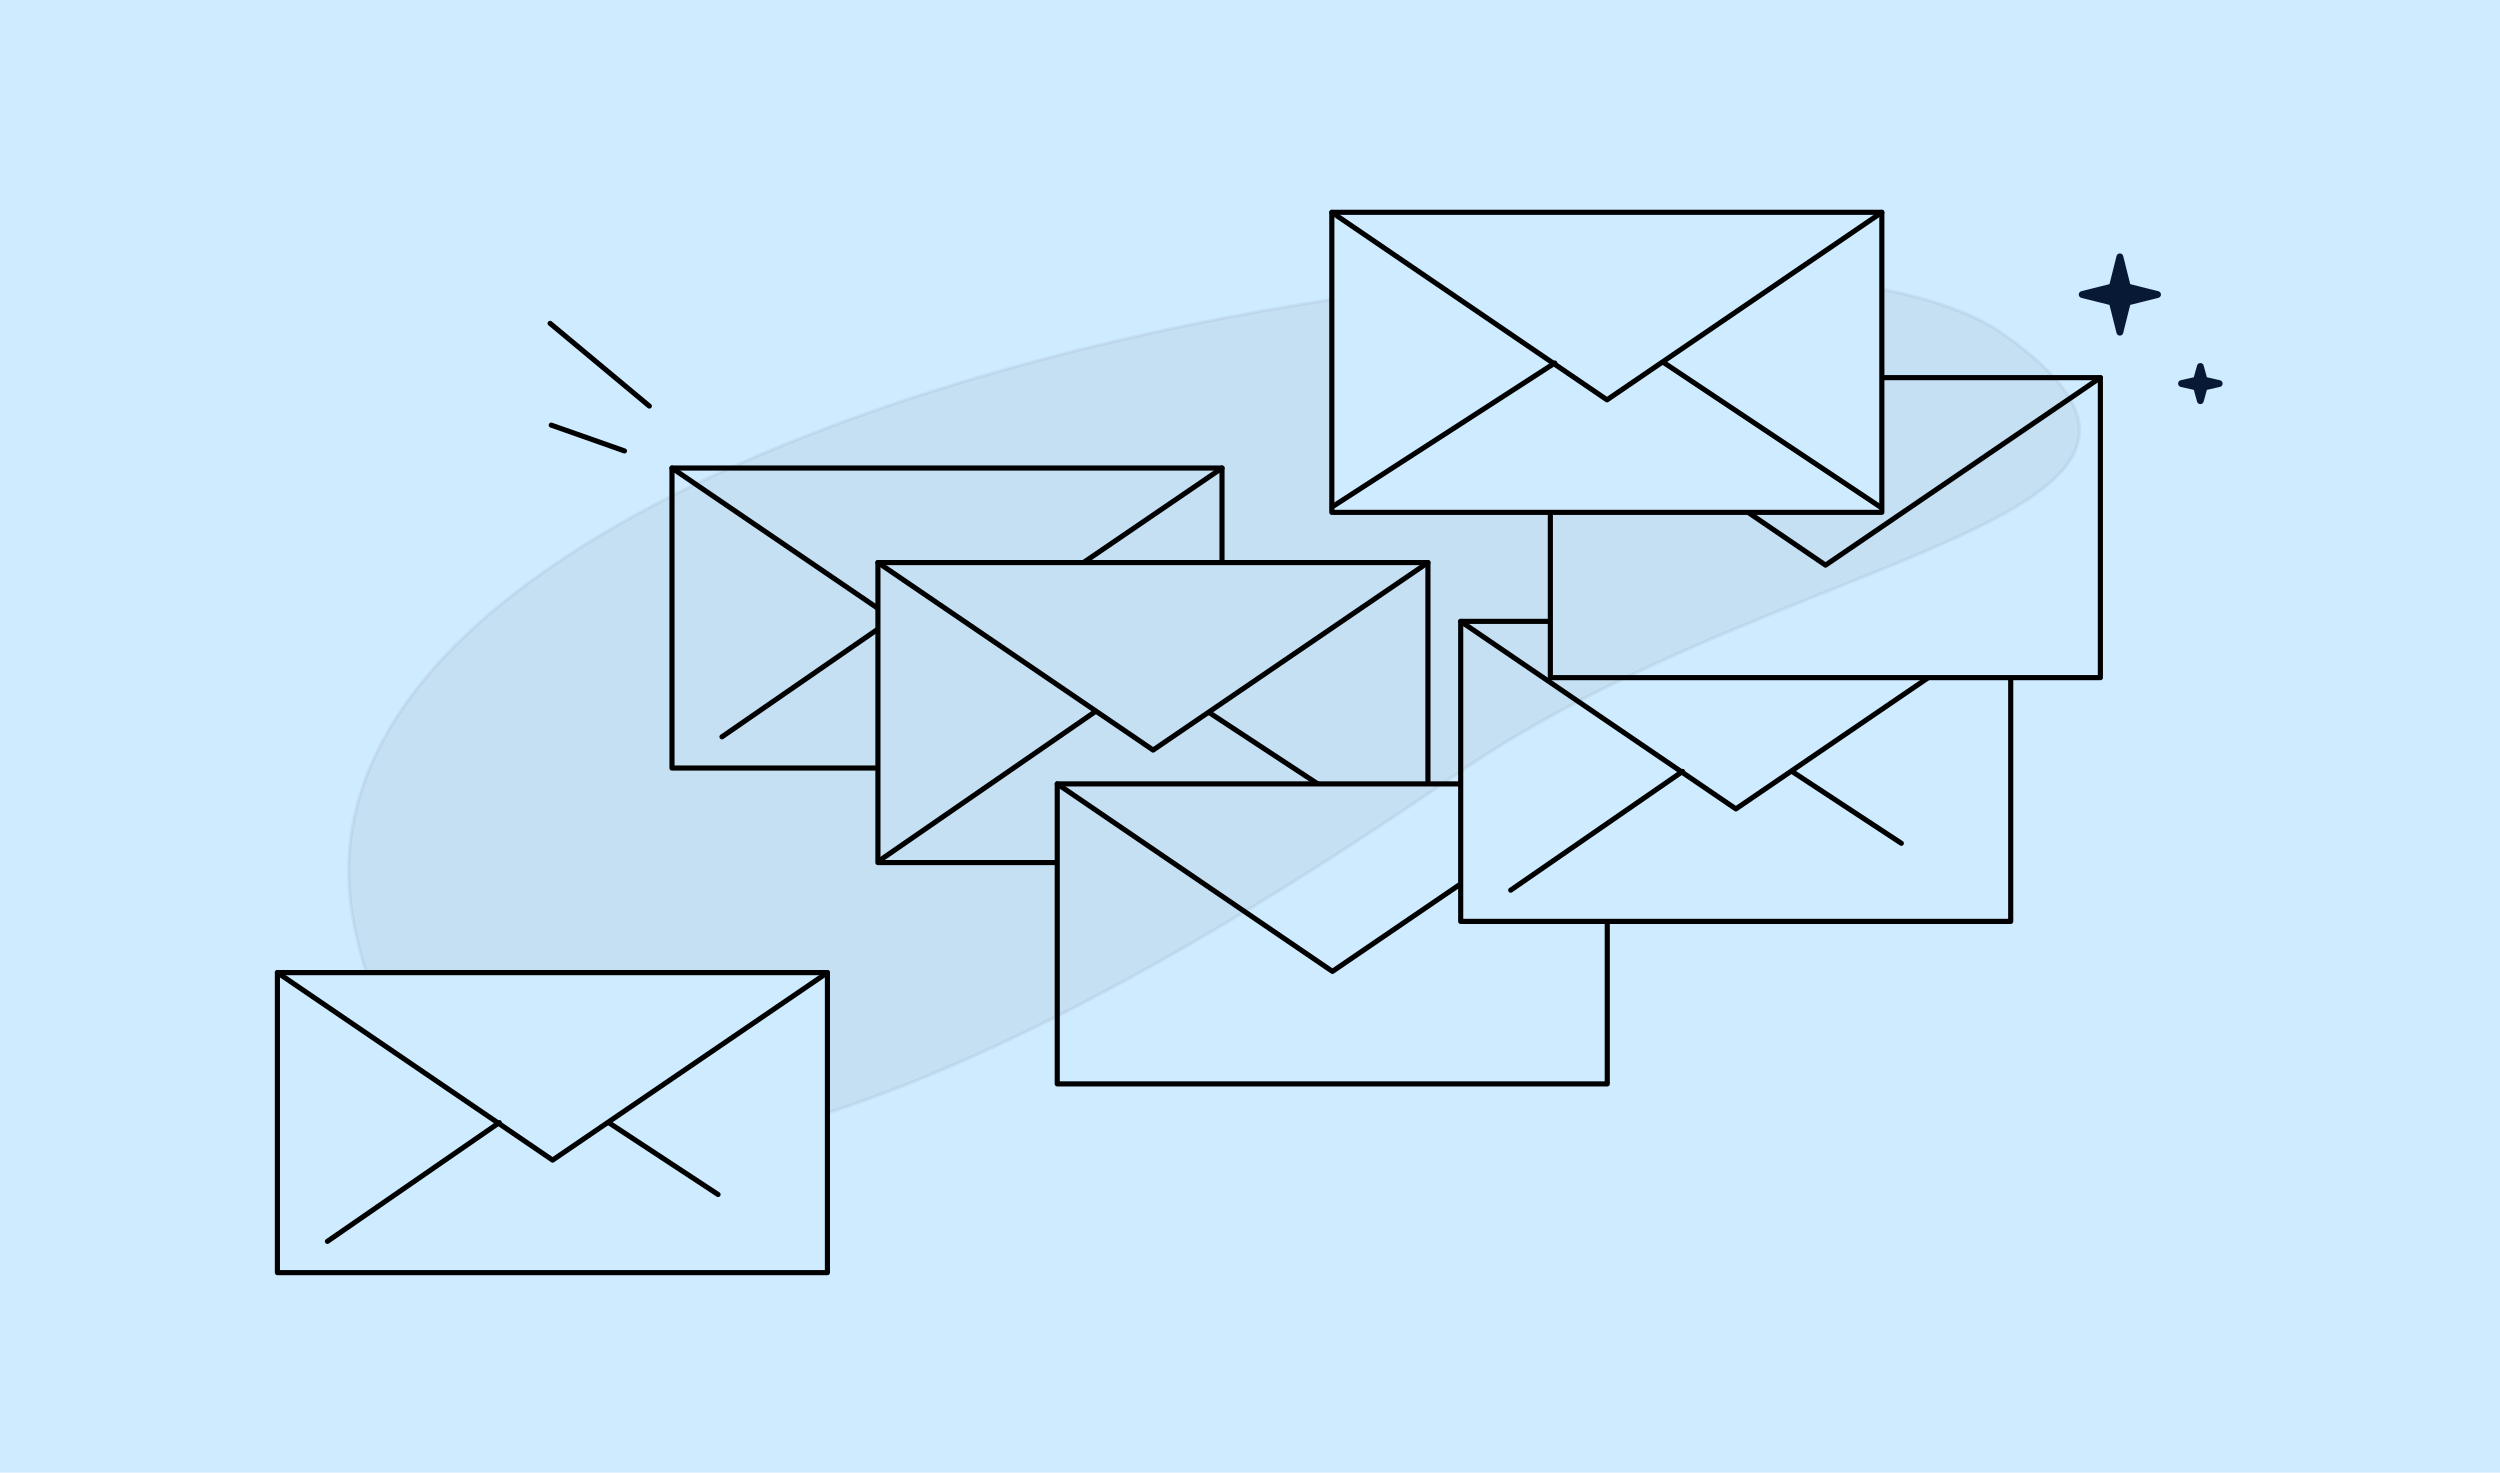 <?xml version="1.0" encoding="UTF-8"?> <svg xmlns="http://www.w3.org/2000/svg" width="730" height="430" viewBox="0 0 730 430" fill="none"> <rect width="730" height="430" fill="#CFEBFF"></rect> <path d="M356.824 136.67H196.219V224.273H356.824V136.67Z" fill="#CFEBFF" stroke="black" stroke-width="1.5" stroke-linecap="round" stroke-linejoin="round"></path> <path d="M196.219 136.67L276.571 191.422L356.824 136.67" stroke="black" stroke-width="1.5" stroke-linecap="round" stroke-linejoin="round"></path> <path d="M261.01 180.472L210.82 215.148" stroke="black" stroke-width="1.5" stroke-linecap="round" stroke-linejoin="round"></path> <path d="M324.884 201.46L292.945 180.472" stroke="black" stroke-width="1.5" stroke-linecap="round" stroke-linejoin="round"></path> <path d="M416.957 164.266H256.352V251.869H416.957V164.266Z" fill="#CFEBFF" stroke="black" stroke-width="1.5" stroke-linecap="round" stroke-linejoin="round"></path> <path d="M256.352 164.266L336.704 219.018L416.957 164.266" stroke="black" stroke-width="1.5" stroke-linecap="round" stroke-linejoin="round"></path> <path d="M319.5 208L256.5 251.5" stroke="black" stroke-width="1.5" stroke-linecap="round" stroke-linejoin="round"></path> <path d="M385.017 229.056L353.078 208.067" stroke="black" stroke-width="1.5" stroke-linecap="round" stroke-linejoin="round"></path> <path d="M469.32 228.897H308.715V316.501H469.32V228.897Z" fill="#CFEBFF" stroke="black" stroke-width="1.5" stroke-linecap="round" stroke-linejoin="round"></path> <path d="M308.715 228.897L389.067 283.649L469.32 228.897" stroke="black" stroke-width="1.5" stroke-linecap="round" stroke-linejoin="round"></path> <path d="M587.129 181.446H426.523V269.049H587.129V181.446Z" fill="#CFEBFF" stroke="black" stroke-width="1.5" stroke-linecap="round" stroke-linejoin="round"></path> <path d="M426.523 181.446L506.876 236.198L587.129 181.446" stroke="black" stroke-width="1.5" stroke-linecap="round" stroke-linejoin="round"></path> <path d="M491.314 225.248L441.125 259.924" stroke="black" stroke-width="1.5" stroke-linecap="round" stroke-linejoin="round"></path> <path d="M555.189 246.236L523.25 225.248" stroke="black" stroke-width="1.5" stroke-linecap="round" stroke-linejoin="round"></path> <path d="M613.309 110.27H452.703V197.873H613.309V110.27Z" fill="#CFEBFF" stroke="black" stroke-width="1.5" stroke-linecap="round" stroke-linejoin="round"></path> <path d="M452.703 110.27L533.056 165.021L613.309 110.27" stroke="black" stroke-width="1.5" stroke-linecap="round" stroke-linejoin="round"></path> <path opacity="0.05" d="M103.253 269.347C73.616 114.683 507.93 42.981 585.053 97.591C662.176 152.2 520.533 160.274 425.458 225.969C262.567 338.524 125.204 383.896 103.253 269.347Z" fill="black" stroke="black"></path> <path d="M549.496 62H388.891V149.603H549.496V62Z" fill="#CFEBFF" stroke="black" stroke-width="1.5" stroke-linecap="round" stroke-linejoin="round"></path> <path d="M388.891 62L469.243 116.752L549.496 62" stroke="black" stroke-width="1.5" stroke-linecap="round" stroke-linejoin="round"></path> <path d="M454 106L389 148" stroke="black" stroke-width="1.5" stroke-linecap="round" stroke-linejoin="round"></path> <path d="M549 148L486 106" stroke="black" stroke-width="1.5" stroke-linecap="round" stroke-linejoin="round"></path> <path d="M241.606 284H81V371.603H241.606V284Z" fill="#CFEBFF" stroke="black" stroke-width="1.5" stroke-linecap="round" stroke-linejoin="round"></path> <path d="M81 284L161.353 338.752L241.606 284" stroke="black" stroke-width="1.5" stroke-linecap="round" stroke-linejoin="round"></path> <path d="M145.791 327.802L95.602 362.478" stroke="black" stroke-width="1.5" stroke-linecap="round" stroke-linejoin="round"></path> <path d="M209.665 348.79L177.727 327.802" stroke="black" stroke-width="1.5" stroke-linecap="round" stroke-linejoin="round"></path> <path d="M189.605 118.569L160.633 94.423" stroke="black" stroke-width="1.5" stroke-linecap="round" stroke-linejoin="round"></path> <path d="M182.34 131.668L160.967 124.136" stroke="black" stroke-width="1.5" stroke-linecap="round" stroke-linejoin="round"></path> <path d="M616.792 83.794L619 75L621.202 83.794L630 86.003L621.202 88.206L619 97L616.792 88.206L608 86.003L616.792 83.794Z" fill="#081935" stroke="#081935" stroke-width="2" stroke-linecap="round" stroke-linejoin="round"></path> <path d="M641.399 110.999L642.5 107L643.601 110.999L648 112L643.601 113.001L642.5 117L641.399 113.001L637 112L641.399 110.999Z" fill="#081935" stroke="#081935" stroke-width="2" stroke-linecap="round" stroke-linejoin="round"></path> </svg> 